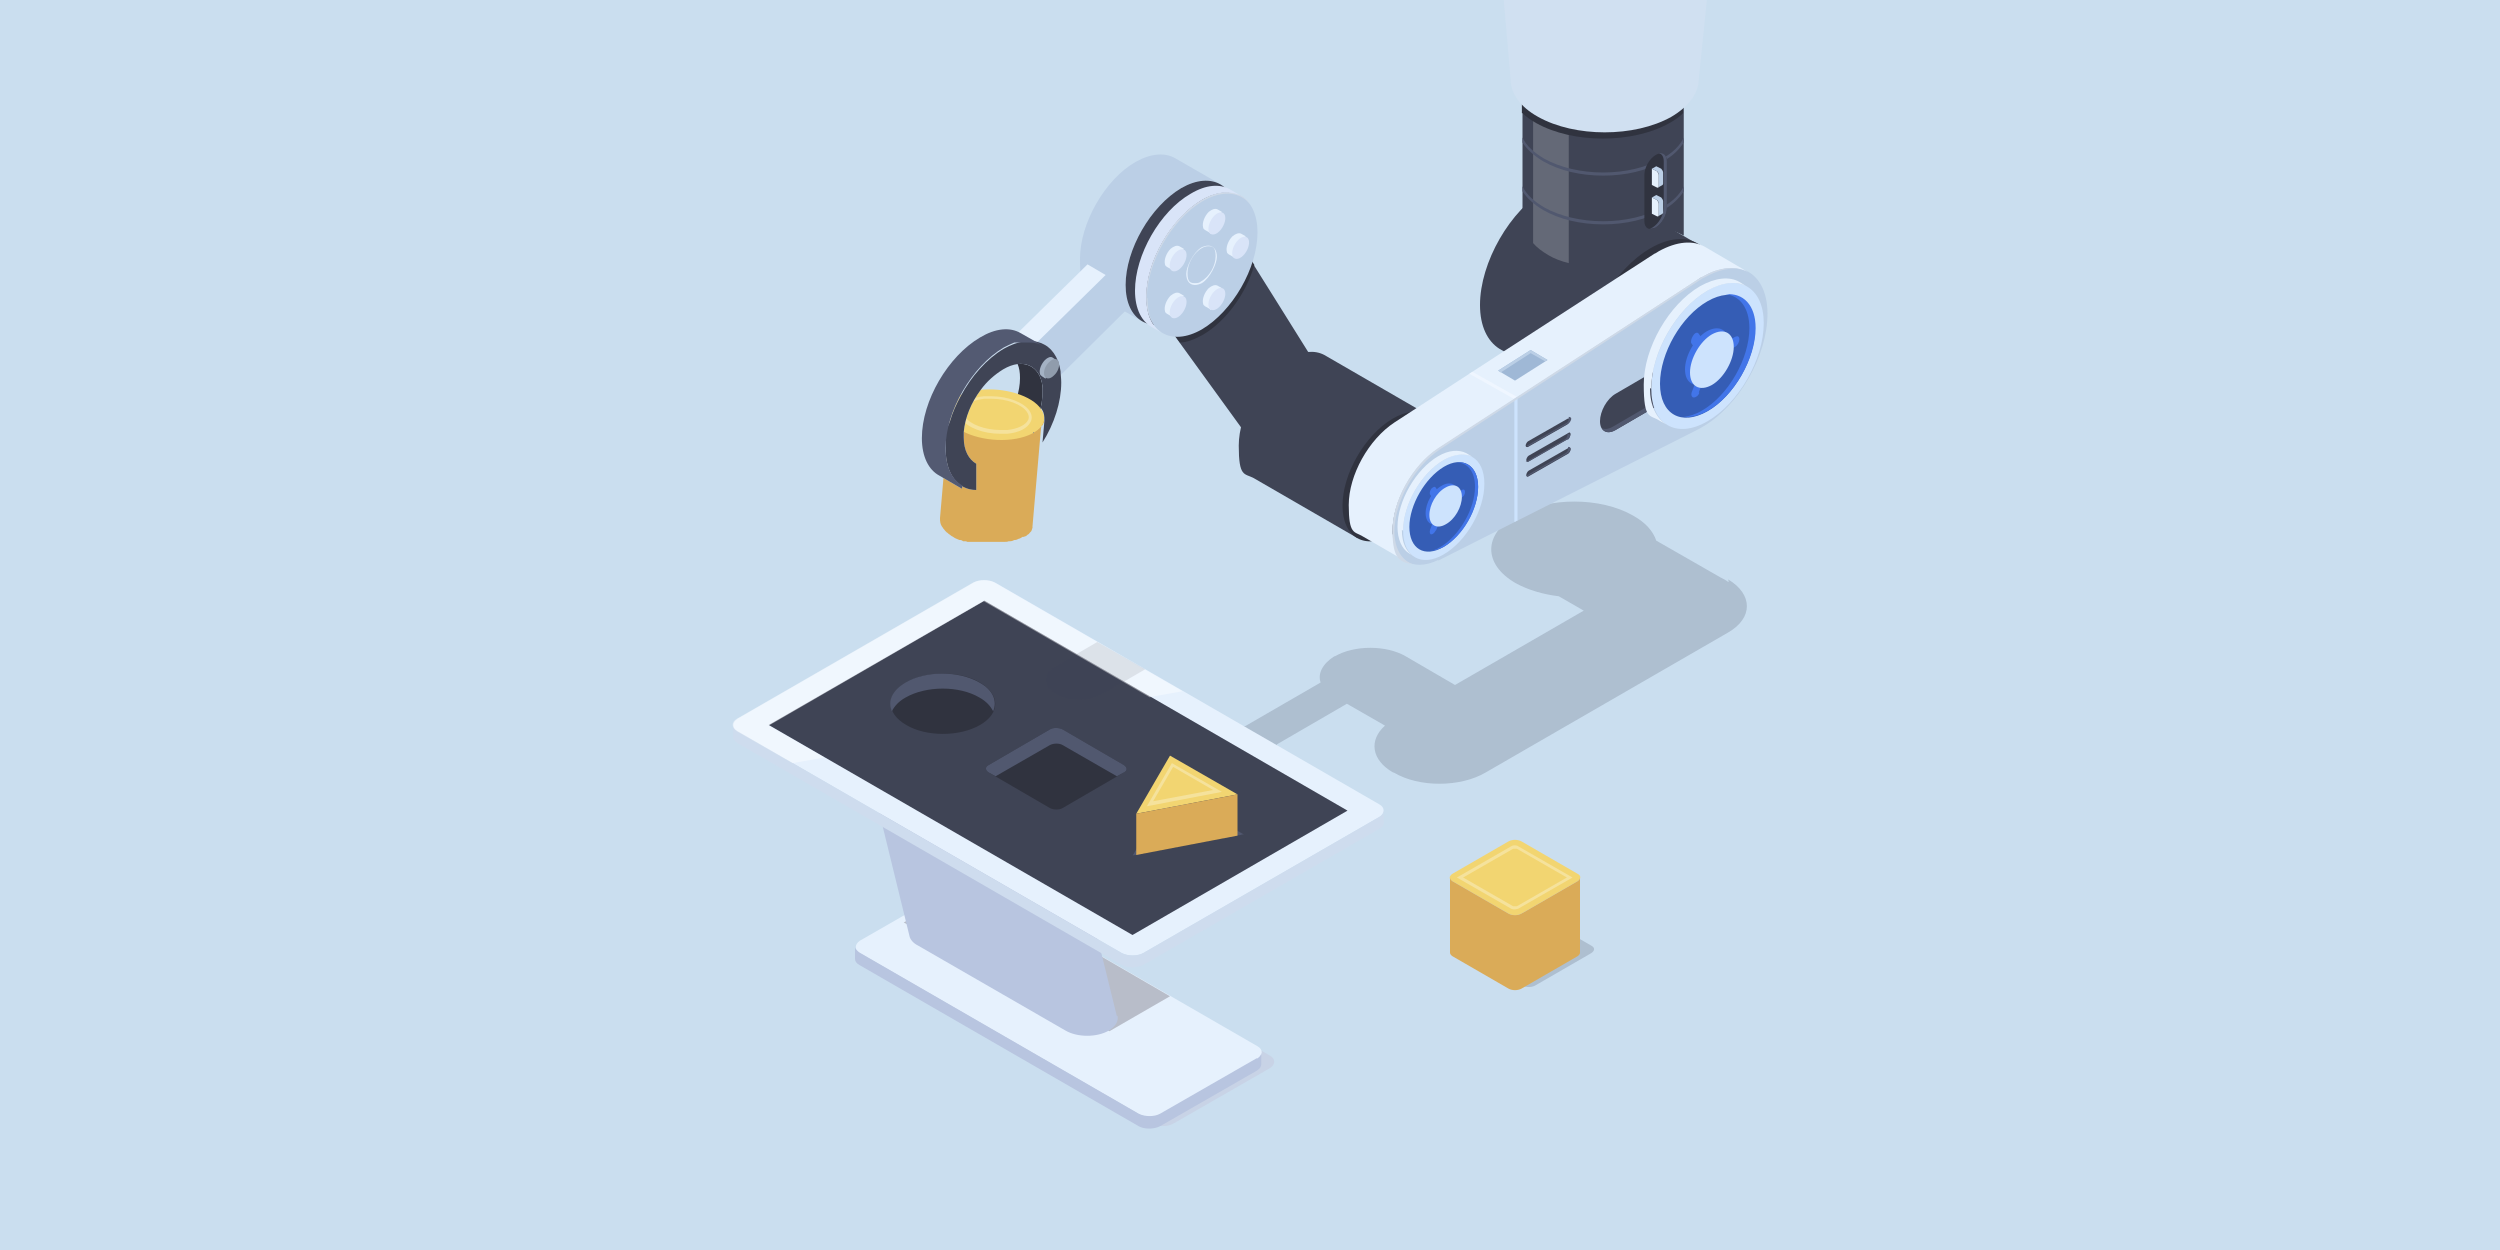<?xml version="1.0" encoding="UTF-8"?>
<svg id="a" xmlns="http://www.w3.org/2000/svg" version="1.1" viewBox="0 0 400 200">
  <!-- Generator: Adobe Illustrator 29.7.0, SVG Export Plug-In . SVG Version: 2.1.1 Build 138)  -->
  <defs>
    <style>
      .st0 {
        fill: #f2d571;
      }

      .st1 {
        fill: #bbcfe6;
      }

      .st2 {
        fill: #e6f1fd;
      }

      .st3 {
        fill: #b8c5e0;
      }

      .st4 {
        fill: #d0e0f1;
      }

      .st5 {
        fill: #a4b2c4;
      }

      .st6 {
        fill: #909cac;
      }

      .st7 {
        fill: #d9e4f8;
      }

      .st8 {
        fill: #b8bdc9;
      }

      .st9 {
        fill: #eff6ff;
      }

      .st10, .st11, .st12 {
        fill: #3f4455;
      }

      .st13 {
        fill: #fcffff;
      }

      .st13, .st11 {
        opacity: .2;
      }

      .st13, .st11, .st12, .st14 {
        isolation: isolate;
      }

      .st15 {
        fill: #cadeef;
      }

      .st12 {
        opacity: .2;
      }

      .st16 {
        fill: #535a72;
      }

      .st17 {
        fill: #52599c;
      }

      .st18 {
        fill: #9fb8d6;
      }

      .st19 {
        fill: #f5e29c;
      }

      .st20 {
        fill: #4275e9;
      }

      .st21 {
        fill: #51586f;
      }

      .st22 {
        fill: #30333f;
      }

      .st23 {
        fill: #cde3fd;
      }

      .st24 {
        fill: #c8d3e6;
      }

      .st25 {
        fill: #355db5;
      }

      .st26 {
        fill: #cedcee;
      }

      .st27 {
        fill: #ced9e7;
      }

      .st28 {
        fill: #ced9ee;
      }

      .st29 {
        fill: #c38f56;
      }

      .st30 {
        fill: #daab58;
      }

      .st14 {
        fill: #fff;
        opacity: .4;
      }
    </style>
  </defs>
  <rect class="st15" y="0" width="400" height="200"/>
  <g>
    <path class="st12" d="M276.6,93.1h-.1c-.4-.3-.8-.5-1.2-.7l-10.3-5.9c-.5-1.5-1.7-2.9-3.7-4-5.2-3-13.6-3-18.8,0-5.2,3-5.2,7.8,0,10.8,2,1.1,4.4,1.8,6.9,2.1l4,2.3-20.6,11.9-7.9-4.6c-3.1-1.8-8.2-1.8-11.3,0h-.1c-1.9,1.2-2.7,2.8-2.2,4.2l-12.1,7c-1.5,0-3,.2-4.1.9l-9.2,5.3c-2.1,1.2-2.1,3.2,0,4.4h0c2.1,1.3,5.5,1.3,7.6,0l9.2-5.3c1.1-.7,1.6-1.5,1.6-2.4l11.2-6.5,6.1,3.5c-2.6,2.3-2.2,5.5,1.3,7.5h.1c4,2.4,10.6,2.4,14.7,0l38.8-22.4c4-2.3,4-6.1,0-8.5h0Z"/>
    <path class="st24" d="M184.3,179.8l-44.7-25.8c-.9-.5-.9-1.4,0-2l15.5-8.9c.9-.5,2.4-.5,3.4,0l44.7,25.8c.9.5.9,1.4,0,2l-15.5,8.9c-.9.5-2.4.5-3.4,0Z"/>
    <path class="st2" d="M182.3,178.3l-44.7-25.8c-.9-.5-.9-1.4,0-2l15.5-8.9c.9-.5,2.4-.5,3.4,0l44.7,25.8c.9.5.9,1.4,0,2l-15.5,8.9c-.9.5-2.4.5-3.4,0Z"/>
    <path class="st8" d="M156.4,141.6c-.3-.2-.6-.3-.9-.3l-10.9,6.3,32.9,17.4,9.7-5.6-30.7-17.8h0Z"/>
    <path class="st25" d="M161.6,128.7l-23.6-13.6c-1.9-1.1-1.9-2.9,0-4h0c1.9-1.1,5-1.1,6.9,0l23.6,13.6c1.9,1.1,1.9,2.9,0,4h0c-1.9,1.1-5,1.1-6.9,0Z"/>
    <path class="st3" d="M178.7,162.6h0s-8.8-35.8-8.8-35.8h0c0,.7-.5,1.3-1.4,1.8h0c-1.9,1.1-5,1.1-6.9,0l-23.6-13.6c-.8-.5-1.3-1.1-1.4-1.7h0s8.9,36.4,8.9,36.4h0c.1.6.6,1.2,1.4,1.6l23.6,13.6c1.9,1.1,5,1.1,6.9,0h0c1.1-.7,1.6-1.5,1.4-2.4h0Z"/>
    <path class="st2" d="M179.5,152.5l-61.5-35.5c-.9-.5-.9-1.4,0-2l37.8-21.8c.9-.5,2.4-.5,3.4,0l61.5,35.5c.9.5.9,1.4,0,2l-37.8,21.8c-.9.5-2.4.5-3.4,0h0Z"/>
    <polygon class="st10" points="123 116 157.5 96.1 215.6 129.7 181.2 149.6 123 116"/>
    <path class="st28" d="M224.6,129h0s0,0,0,0c0,0,0,0,0,0Z"/>
    <path class="st26" d="M220.7,130.7l-37.8,21.8c-.9.5-2.4.5-3.4,0l-61.5-35.5c-.5-.3-.7-.6-.7-1h0v2h0c0,.3.3.6.7.9l61.5,35.5c.9.5,2.4.5,3.4,0l37.8-21.8c.5-.3.7-.6.7-.9h0s0,0,0,0v-1.9c0,.3-.2.7-.7.9h0Z"/>
    <path class="st3" d="M201.1,169.3l-15.5,8.9c-.9.5-2.4.5-3.4,0l-44.7-25.8c-.4-.3-.7-.6-.7-.9h0v1.9c0,.4.2.7.7,1l44.7,25.8c.9.5,2.4.5,3.4,0l15.5-8.9c.5-.3.7-.7.7-1h0v-1.9c0,.4-.2.7-.7,1h0Z"/>
    <path class="st22" d="M156.8,116c-3.3,1.9-8.6,1.9-11.8,0-3.3-1.9-3.3-4.9,0-6.8s8.6-1.9,11.8,0,3.3,4.9,0,6.8ZM170,129.3l9.8-5.7c.6-.3.6-.8,0-1.2l-9.8-5.7c-.6-.3-1.5-.3-2,0l-9.8,5.7c-.6.3-.6.8,0,1.2l9.8,5.7c.6.3,1.5.3,2,0ZM181.2,136.9l17.7-3.4-11.8-6.8-5.9,10.2h0Z"/>
    <polygon class="st21" points="187.1 129.1 195.8 134.1 199 133.5 187.1 126.7 181.2 136.9 182.8 136.6 187.1 129.1"/>
    <path class="st21" d="M179.8,122.4l-9.8-5.7c-.6-.3-1.5-.3-2,0l-9.8,5.7c-.6.3-.6.8,0,1.2l1.1.6,8.7-5c.6-.3,1.5-.3,2,0l8.7,5,1.1-.6c.6-.3.6-.8,0-1.2Z"/>
    <path class="st21" d="M144.9,111.6c3.3-1.9,8.6-1.9,11.8,0,1.1.6,1.8,1.4,2.2,2.2.7-1.6,0-3.4-2.2-4.6-3.3-1.9-8.6-1.9-11.8,0-2.2,1.3-2.9,3-2.2,4.6.4-.8,1.1-1.6,2.2-2.2Z"/>
    <path class="st11" d="M175.6,102.7l-6.7,3.9c-2.1,1.2-2.1,3.2,0,4.4h0c2.1,1.3,5.5,1.3,7.6,0l6.7-3.9-7.7-4.4h0Z"/>
    <path class="st14" d="M184.1,111.5l5.1-.9-30.1-17.4c-.9-.5-2.4-.5-3.4,0l-37.8,21.8c-.9.5-.9,1.4,0,2l8.9,5.1,5.1-.9-8.9-5.1,34.4-19.9,26.6,15.4h0Z"/>
    <path class="st1" d="M180.1,45.6c0-5.7,4-12.6,8.9-15.5,2.5-1.4,4.7-1.6,6.3-.6l-7.3-4.2c-1.6-.9-3.8-.8-6.3.6-4.9,2.8-8.9,9.8-8.9,15.5s1,4.8,2.6,5.8l7.3,4.2c-1.6-.9-2.6-2.9-2.6-5.8Z"/>
    <path class="st10" d="M255.1,29.4c-1.9-1.1-4.6-1-7.6.8-5.9,3.4-10.7,11.8-10.7,18.6,0,3.4,1.2,5.8,3.1,7l16.6,9.6,15.2-26.3-16.6-9.6h0Z"/>
    <path class="st1" d="M177,44l-2.9-1.7-11.5,11.3,4.9,8.6,13.1-13c-.6-1.1-3.6-5.2-3.6-5.2h0Z"/>
    <path class="st22" d="M166.9,62.7c0-3.1-1.7-4.8-4.1-4.5.3.7.4,1.4.4,2.3,0,2.1-.8,4.5-2,6.5v4.1l3.7,2.1v-4.1c1.3-2.1,2-4.4,2-6.5h0Z"/>
    <polygon class="st1" points="164.8 69.3 164.8 73.4 161.1 71.3 161.1 67.1 164.8 69.3"/>
    <path class="st10" d="M203.8,74.5c-.6,0-1-.2-1.3-.7h0c0,0-16.6-22.9-16.6-22.9l-1.4-1.9c-.5-.6-.8-1.7-.8-3,0-4.5,3.3-10.2,7.2-12.5.9-.5,1.8-.8,2.6-.8s1.1.2,1.4.6c.9,1.4,16.9,27,16.9,27,.4.5.7,1.4.7,2.5,0,4-2.9,9-6.4,11-1,.6-1.8.7-2.2.7h0Z"/>
    <path class="st10" d="M189,50.8c-4.9,2.8-8.9.5-8.9-5.2,0-5.7,4-12.6,8.9-15.5,4.9-2.8,8.9-.5,8.9,5.2,0,5.7-4,12.6-8.9,15.5Z"/>
    <path class="st22" d="M264.1,64.5c-5.9,3.4-10.7.6-10.7-6.2,0-6.9,4.8-15.2,10.7-18.6s10.7-.6,10.7,6.2c0,6.9-4.8,15.2-10.7,18.6Z"/>
    <path class="st10" d="M260.3,37.7c3.6-2.1,7.4-1,9.1,0V15.1h-25.8v20.7c0,1.9,1.3,3.7,3.8,5.2,2,1.1,4.5,1.8,7,2,1.7-2.2,3.7-4.1,5.8-5.3Z"/>
    <path class="st10" d="M228.5,66.4l-16.6-9.6c-1.5-.8-3.5-.7-5.7.6-4.4,2.6-8,8.8-8,13.9s.9,4.4,2.4,5.2l16.6,9.6,11.3-19.7h0Z"/>
    <path class="st22" d="M222.8,85.5c-4.4,2.6-8,.5-8-4.6s3.6-11.3,8-13.9c4.4-2.6,8-.5,8,4.6,0,5.1-3.6,11.3-8,13.9h0Z"/>
    <path class="st13" d="M246.2,18.7c-.3-.2-.6-.4-.9-.5v20.7c.6.7,1.4,1.3,2.4,1.9,1,.6,2.1,1,3.3,1.3v-21.6c-1.8-.4-3.4-1-4.9-1.8h0Z"/>
    <path class="st21" d="M269.4,29.8c-.6,1.3-1.8,2.5-3.5,3.4-2.5,1.4-5.9,2.2-9.4,2.2s-6.9-.8-9.4-2.2c-1.7-1-2.9-2.1-3.5-3.4v.8c.7,1.1,1.8,2.1,3.3,3,2.6,1.5,6,2.3,9.6,2.3s7-.8,9.6-2.3c1.5-.8,2.6-1.9,3.3-3v-.7h0Z"/>
    <path class="st21" d="M265.9,25.4c-2.5,1.4-5.9,2.2-9.4,2.2s-6.9-.8-9.4-2.2c-1.7-1-2.9-2.1-3.5-3.4v.8c.7,1.1,1.8,2.1,3.3,3,2.6,1.5,6,2.3,9.6,2.3s7-.8,9.6-2.3c1.5-.8,2.6-1.9,3.3-3v-.8c-.6,1.3-1.8,2.5-3.5,3.4h0Z"/>
    <path class="st1" d="M230.1,89.7h0c15.5-7.8,20.8-10.5,41.6-21h0c.2-.1.4-.2.7-.4,5.8-3.3,10.4-11.4,10.4-18.1,0-6.6-4.7-9.3-10.4-6-.2.1-.4.3-.7.4h0c-20.8,13.5-26.1,16.9-41.6,27h0c-4.1,2.7-7.3,8.4-7.3,13.2s3.2,6.8,7.3,4.8h0Z"/>
    <path class="st2" d="M224.9,89.9c-1.3-.9-2.1-2.5-2.1-4.9,0-4.8,3.2-10.5,7.3-13.2h0c15.5-10.1,20.8-13.5,41.6-27.1h0c.2-.1.4-.3.7-.4,2.9-1.7,5.5-1.8,7.4-.7l-7-4.1s0,0,0,0h0s0,0,0,0c-1.9-1.1-4.5-.9-7.4.7-.2.1-.4.3-.7.4h0c-22.1,14.3-27,17.5-41.6,27h0c-4.1,2.7-7.3,8.4-7.3,13.2s.9,4.2,2.2,5h0s6.9,4,6.9,4h0s0,0,0,0Z"/>
    <path class="st10" d="M270,62.1l-11.5,6.7c-1.4.8-2.5.2-2.5-1.4h0c0-1.6,1.1-3.6,2.5-4.4l11.5-6.7v5.8h0Z"/>
    <path class="st21" d="M270,56.3l-.5.3v5l-11.5,6.7c-.7.4-1.3.4-1.7.2.4.7,1.2.9,2.2.3l11.5-6.7s0-5.8,0-5.8Z"/>
    <path class="st23" d="M273.2,67.4c-5,2.9-9,.5-9-5.2s4-12.8,9-15.7c5-2.9,9-.5,9,5.2,0,5.8-4,12.8-9,15.7Z"/>
    <path class="st25" d="M273.2,65.8c-4.2,2.4-7.6.5-7.6-4.4,0-4.9,3.4-10.8,7.6-13.2,4.2-2.4,7.6-.5,7.6,4.4,0,4.9-3.4,10.8-7.6,13.2h0Z"/>
    <path class="st20" d="M276.1,47.1c2.3.2,3.8,2.2,3.8,5.4,0,4.9-3.4,10.8-7.6,13.2-1,.6-2,.9-2.9,1,1.1.1,2.5-.2,3.9-1,4.2-2.4,7.6-8.4,7.6-13.2,0-3.7-2-5.7-4.8-5.4h0Z"/>
    <path class="st20" d="M271.8,62.8l1.8-4.7c0-.2,0-.3,0-.5,0,0,.2,0,.3,0l3.7-2.1c.4-.2.7-.8.7-1.2h0c0-.5-.3-.6-.7-.4l-3.7,2.1c-.1,0-.2.2-.3.3,0-.1,0-.2,0-.3l-1.8-2.6c-.2-.3-.6-.2-.9.3h0c-.3.4-.4,1-.3,1.2l1.8,2.6c0,0,.2.1.3.1,0,.1-.2.3-.2.4l-1.8,4.7c-.2.5,0,.9.3.9h0c.3,0,.8-.3.9-.8h0Z"/>
    <path class="st20" d="M273.1,61.1c-2,1.1-3.5.2-3.5-2s1.6-5,3.5-6.1c2-1.1,3.5-.2,3.5,2s-1.6,5-3.5,6.1h0Z"/>
    <path class="st29" d="M266.9,68h.1c0,0,0,0,0,0,0,0,0,0-.1,0Z"/>
    <path class="st2" d="M264.2,62.2c0-5.8,4-12.8,9-15.7,2.5-1.4,4.8-1.6,6.4-.6l-1.3-.8h0c-1.6-.9-3.8-.7-6.3.7-5,2.9-9,9.9-9,15.7s1,4.8,2.5,5.8h0s0,0,0,0c0,0,0,0,0,0l1.1.6c-1.6-1-2.6-3-2.6-5.8h0Z"/>
    <path class="st29" d="M279.8,46h-.2c0,0,.1,0,.2,0,0,0,0,0,0,0Z"/>
    <path class="st23" d="M273.9,61.6c-2,1.1-3.5.2-3.5-2s1.6-5,3.5-6.1c2-1.1,3.5-.2,3.5,2s-1.6,5-3.5,6.1h0Z"/>
    <path class="st23" d="M231,88.7c-3.6,2.1-6.5.4-6.5-3.8s2.9-9.2,6.5-11.3c3.6-2.1,6.5-.4,6.5,3.8s-2.9,9.2-6.5,11.3Z"/>
    <path class="st25" d="M231,87.5c-3.1,1.8-5.5.3-5.5-3.2s2.5-7.8,5.5-9.6,5.5-.3,5.5,3.2-2.5,7.8-5.5,9.6h0Z"/>
    <path class="st20" d="M233.2,74c1.7.1,2.8,1.5,2.8,3.9,0,3.5-2.5,7.8-5.5,9.6-.8.5-1.5.7-2.2.7.8,0,1.7-.2,2.7-.7,3.1-1.8,5.5-6,5.5-9.6,0-2.6-1.4-4.1-3.3-3.9h0Z"/>
    <path class="st20" d="M229.8,84.8l1.3-3.4c0-.1,0-.2,0-.3,0,0,.2,0,.2,0l2.6-1.5c.3-.2.5-.5.5-.9h0c0-.3-.2-.5-.5-.3l-2.6,1.5c0,0-.2.1-.3.2,0,0,0-.2,0-.2l-1.3-1.9c-.1-.2-.4-.1-.7.2h0c-.2.3-.3.7-.2.9l1.3,1.9c0,0,.1,0,.2.1,0,0-.1.2-.2.3l-1.3,3.4c-.1.4,0,.7.2.7h0c.2,0,.5-.2.7-.6h0Z"/>
    <path class="st20" d="M230.7,83.6c-1.4.8-2.6.2-2.6-1.5,0-1.6,1.1-3.6,2.6-4.4,1.4-.8,2.6-.2,2.6,1.5s-1.1,3.6-2.6,4.4Z"/>
    <path class="st29" d="M226.4,89.1h0c0,0,0,0,0,0,0,0,0,0,0,0h0Z"/>
    <path class="st2" d="M224.5,84.9c0-4.2,2.9-9.2,6.5-11.3,1.8-1,3.4-1.1,4.6-.5l-1-.6h0c-1.2-.6-2.8-.5-4.5.5-3.6,2.1-6.5,7.2-6.5,11.3,0,2,.7,3.5,1.8,4.2h0s0,0,0,0c0,0,0,0,0,0l.8.5c-1.2-.7-1.9-2.1-1.9-4.2Z"/>
    <path class="st29" d="M235.8,73.2h-.1c0,0,0,0,.1,0h0s0,0,0,0Z"/>
    <path class="st23" d="M231.3,83.9c-1.4.8-2.6.2-2.6-1.5,0-1.6,1.1-3.6,2.6-4.4,1.4-.8,2.6-.2,2.6,1.5,0,1.6-1.1,3.6-2.6,4.4Z"/>
    <path class="st22" d="M194.8,33.2c-.4-.4-.8-.6-1.4-.6s-.2,0-.3,0c-.2.1-.5.2-.7.4-4.3,2.5-7.8,7.9-8.7,13.1,0,1.2.3,2.2.8,2.8l1.4,1.9,2.9,4c1.1,0,2.3-.5,3.6-1.2,3.8-2.2,7-6.7,8.3-11.2-3-4.7-5.4-8.7-5.8-9.2Z"/>
    <path class="st1" d="M192.3,52.7c-4.9,2.8-8.9.5-8.9-5.2,0-5.7,4-12.6,8.9-15.5s8.9-.5,8.9,5.2c0,5.7-4,12.6-8.9,15.5Z"/>
    <path class="st27" d="M183.5,47.7c0-5.7,4-12.6,8.9-15.5,3.3-1.9,6.2-1.5,7.8.7-1.5-2.4-4.5-2.9-7.9-.9-4.9,2.8-8.9,9.8-8.9,15.5,0,1.8.4,3.3,1.2,4.4-.7-1.1-1-2.5-1-4.2Z"/>
    <path class="st2" d="M191.2,45.6c-.9,0-1.4-.7-1.4-1.8s1.1-3.4,2.4-4.2c.4-.2.8-.3,1.1-.3.9,0,1.4.7,1.4,1.8s-1.1,3.4-2.4,4.2c-.4.2-.8.3-1.1.3h0ZM193.3,39.4c-.3,0-.7.1-1,.3-1.3.7-2.3,2.5-2.3,4s.5,1.6,1.2,1.6.7-.1,1-.3c1.3-.7,2.3-2.5,2.3-4s-.5-1.6-1.2-1.6h0Z"/>
    <path class="st7" d="M185.8,53.2c-1.5-1-2.4-2.9-2.4-5.7,0-5.7,4-12.6,8.9-15.5,2.4-1.4,4.6-1.5,6.2-.7h0s-1.7-1-1.7-1h0c-1.6-.9-3.8-.8-6.3.7-4.9,2.8-8.9,9.8-8.9,15.5,0,3,1.1,5,2.8,5.9l1.4.8h0Z"/>
    <path class="st2" d="M193.7,49.6l.3-.6c.1,0,.2-.2.3-.3.6-.5.9-1.3.9-2l.3-.6-.7-.4h0c-.4-.2-.9,0-1.4.4-.7.7-1.1,1.8-.9,2.5,0,.2.2.3.3.4h0s.7.4.7.4h0Z"/>
    <path class="st7" d="M193.4,49.1c-.2-.7.2-1.8.9-2.5s1.5-.7,1.7,0c.2.7-.2,1.8-.9,2.5-.7.7-1.5.7-1.7,0Z"/>
    <path class="st2" d="M197.5,41.3l.3-.6c.1,0,.2-.2.3-.3.6-.5.9-1.3.9-2l.3-.6-.7-.4h0c-.4-.2-.9,0-1.4.4-.7.7-1.1,1.8-.9,2.5,0,.2.2.3.3.4h0s.7.4.7.4h0Z"/>
    <path class="st7" d="M197.2,40.9c-.2-.7.2-1.8.9-2.5.7-.7,1.5-.7,1.7,0,.2.7-.2,1.8-.9,2.5-.7.7-1.5.7-1.7,0Z"/>
    <path class="st2" d="M193.7,37.4l.3-.6c.1,0,.2-.2.3-.3.6-.5.9-1.3.9-2l.3-.6-.7-.4h0c-.4-.2-.9,0-1.4.4-.7.7-1.1,1.8-.9,2.5,0,.2.2.3.3.4h0s.7.4.7.4h0Z"/>
    <path class="st7" d="M193.4,37c-.2-.7.2-1.8.9-2.5.7-.7,1.5-.7,1.7,0,.2.7-.2,1.8-.9,2.5-.7.7-1.5.7-1.7,0Z"/>
    <path class="st2" d="M187.6,43.3l.3-.6c.1,0,.2-.2.3-.3.6-.5.9-1.3.9-2l.3-.6-.7-.4h0c-.4-.2-.9,0-1.4.4-.7.7-1.1,1.8-.9,2.5,0,.2.2.3.3.4h0s.7.4.7.4h0Z"/>
    <path class="st7" d="M187.2,42.9c-.2-.7.2-1.8.9-2.5.7-.7,1.5-.7,1.7,0,.2.7-.2,1.8-.9,2.5-.7.7-1.5.7-1.7,0Z"/>
    <path class="st2" d="M187.6,50.8l.3-.6c.1,0,.2-.2.3-.3.6-.5.9-1.3.9-2l.3-.6-.7-.4h0c-.4-.2-.9,0-1.4.4-.7.7-1.1,1.8-.9,2.5,0,.2.2.3.3.4h0s.7.4.7.4h0Z"/>
    <path class="st7" d="M187.2,50.4c-.2-.7.2-1.8.9-2.5.7-.7,1.5-.7,1.7,0,.2.7-.2,1.8-.9,2.5-.7.7-1.5.7-1.7,0Z"/>
    <path class="st22" d="M243.6,18.1c.6.6,1.3,1.1,2.2,1.6,5.9,3.3,15.4,3.3,21.3,0,.9-.5,1.6-1,2.2-1.6v-3.1h-25.8v3.1h0Z"/>
    <path class="st4" d="M240.6,0l1.1,12.7c0,2.2,1.5,4.4,4.4,6,5.9,3.3,15.4,3.3,21.3,0,2.9-1.7,4.4-3.9,4.4-6L273.1,0h-32.5Z"/>
    <path class="st23" d="M242.8,63.5c-.2.1-.3.2-.5.3v19.7c.2,0,.3-.2.5-.2v-19.8Z"/>
    <path class="st9" d="M235.6,59.5c-.2.1-.3.2-.5.3l7.1,4c.2-.1.3-.2.5-.3l-7.1-4Z"/>
    <path class="st2" d="M165.3,55.4s0,0,0,0l11.6-11.4-2.9-1.7-11.4,11.2c1.1.4,1.9,1.1,2.7,1.9h0Z"/>
    <path class="st22" d="M264.9,36.4h0c-1,.6-1.8.1-1.8-1v-7.4c0-1.2.8-2.6,1.8-3.2h0c1-.6,1.8-.1,1.8,1v7.4c0,1.2-.8,2.6-1.8,3.2h0Z"/>
    <path class="st21" d="M266.7,25.8c0-.9-.5-1.4-1.3-1.3.5.1.8.6.8,1.3v7.4c0,1.2-.8,2.6-1.8,3.2h0c-.2.1-.4.2-.6.2.3,0,.7,0,1.1-.2h0c1-.6,1.8-2,1.8-3.2v-7.4h0Z"/>
    <path class="st2" d="M265.1,27.4l-.8-.4v2.6l.8.4c.2.1.3,0,.3-.2v-1.8c0-.2-.2-.5-.3-.6Z"/>
    <polygon class="st17" points="265.3 30 265.3 30 265.3 30 265.3 30"/>
    <path class="st1" d="M265.1,27.4c.2.1.3.4.3.6v1.8c0,.1,0,.2-.1.2l.7-.4h0c0,0,.1-.1.1-.2v-1.8c0-.2-.2-.5-.3-.6l-.8-.4-.7.4.8.4h0Z"/>
    <path class="st2" d="M265.1,32l-.8-.4v2.6l.8.4c.2.1.3,0,.3-.2v-1.8c0-.2-.2-.5-.3-.6Z"/>
    <polygon class="st17" points="265.3 34.6 265.3 34.6 265.3 34.6 265.3 34.6"/>
    <path class="st1" d="M265.1,32c.2.1.3.4.3.6v1.8c0,.1,0,.2-.1.2l.7-.4h0c0,0,.1-.1.1-.2v-1.8c0-.2-.2-.5-.3-.6l-.8-.4-.7.4.8.4h0Z"/>
    <path class="st30" d="M167.1,67.3c0,.1,0,.2-.1.3,0,0,0,0,0,0,0,0,0,.1-.1.2,0,0,0,0,0,.1,0,0-.1.1-.2.2,0,0,0,0,0,0,0,.1-.2.2-.3.3,0,0,0,0,0,0-.1,0-.2.2-.4.3,0,0,0,0-.1,0,0,0,0,0-.1,0,0,0-.1,0-.2.1,0,0-.1,0-.2,0,0,0-.1,0-.2,0-.2,0-.4.2-.6.3,0,0,0,0,0,0-.2,0-.4.1-.6.2,0,0,0,0-.1,0-.2,0-.5.1-.7.2,0,0-.1,0-.2,0-.3,0-.5,0-.8.1-.3,0-.5,0-.8,0,0,0-.1,0-.2,0-.3,0-.5,0-.8,0-.1,0-.2,0-.3,0-.2,0-.3,0-.5,0-.1,0-.2,0-.4,0-.1,0-.3,0-.4,0-.1,0-.3,0-.4,0-.1,0-.2,0-.3,0-.1,0-.3,0-.4,0-.1,0-.2,0-.3,0-.1,0-.2,0-.4,0-.1,0-.2,0-.3,0-.1,0-.2,0-.3,0-.1,0-.2,0-.4-.1-.1,0-.2,0-.3-.1-.1,0-.3-.1-.4-.2,0,0-.2,0-.3-.1-.3-.1-.5-.2-.7-.3-.2,0-.3-.2-.5-.3,0,0,0,0,0,0-.1,0-.3-.2-.4-.3,0,0,0,0,0,0-.1,0-.2-.2-.4-.3,0,0,0,0,0,0-.1-.1-.2-.2-.3-.3,0,0,0,0,0,0-.1-.1-.2-.2-.3-.4-.4-.5-.5-1.1-.5-1.6l-1.5,17.3c0,.5,0,1,.5,1.6,0,.1.2.2.3.4,0,0,0,0,0,0,.1.1.2.2.3.3,0,0,0,0,0,0,.1,0,.2.2.4.3,0,0,0,0,0,0,.1.1.3.2.4.3,0,0,0,0,0,0,.1,0,.3.2.5.3,0,0,0,0,0,0,.2.1.5.2.7.3,0,0,0,0,0,0,0,0,.1,0,.2,0,.1,0,.3.1.4.2,0,0,0,0,.1,0,0,0,.1,0,.2,0,.1,0,.2,0,.4.1,0,0,.1,0,.2,0,0,0,.1,0,.2,0,.1,0,.2,0,.3,0,0,0,.1,0,.2,0,0,0,.1,0,.2,0,.1,0,.2,0,.3,0,0,0,.1,0,.2,0,0,0,.1,0,.2,0,.1,0,.2,0,.3,0,0,0,.1,0,.2,0,0,0,.1,0,.2,0,.1,0,.3,0,.4,0,0,0,.1,0,.2,0,0,0,.1,0,.2,0,.2,0,.3,0,.5,0,0,0,.1,0,.2,0,0,0,0,0,.1,0,.3,0,.5,0,.8,0,0,0,0,0,.1,0,0,0,0,0,0,0,.3,0,.5,0,.8,0,.3,0,.6,0,.8-.1,0,0,.1,0,.2,0,.3,0,.5-.1.7-.2,0,0,0,0,.1,0,.2,0,.4-.1.6-.2,0,0,0,0,0,0,.2,0,.4-.2.6-.3,0,0,0,0,0,0,0,0,0,0,0,0,0,0,.1,0,.2,0,0,0,.1,0,.2-.1,0,0,0,0,.1,0,0,0,0,0,0,0,0,0,0,0,0,0,.1,0,.2-.2.4-.3,0,0,0,0,0,0,0,0,0,0,0,0,.1,0,.2-.2.3-.3,0,0,0,0,0,0,0,0,0,0,0,0,0,0,.1-.1.2-.2,0,0,0,0,0,0,0,0,0,0,0,0,0,0,0-.1.1-.2,0,0,0,0,0,0,0,0,0,0,0,0,0-.1,0-.2.1-.3,0,0,0,0,0,0,0,0,0-.2,0-.3l1.5-17.3c0,0,0,.2,0,.3h0Z"/>
    <path class="st30" d="M166.2,68.7c-.1.1-.2.2-.4.3.1,0,.2-.2.3-.3,0,0,0,0,0,0h0Z"/>
    <path class="st30" d="M166.4,68.5c0,0,.2-.2.2-.2h0c0,.1,0,.2-.1.2Z"/>
    <path class="st30" d="M166.8,68.1s0,0,0-.1c0,.1-.1.2-.2.3,0,0,.1-.1.2-.2Z"/>
    <path class="st30" d="M167,67.6h0c0,.1,0,.2,0,.2,0,0,0-.1,0-.2Z"/>
    <path class="st0" d="M151.9,67.2c-1.5-2.2.7-4.3,4.7-4.8s8.6.9,10,3.1c1.5,2.2-.7,4.3-4.7,4.8-4.1.5-8.6-.9-10-3.1Z"/>
    <path class="st19" d="M160,69.4c-2.7,0-5.2-1-6.1-2.3-.4-.6-.5-1.2-.2-1.8.5-1,1.8-1.7,3.7-1.9.4,0,.8,0,1.2,0,2.7,0,5.2,1,6.1,2.3.4.6.5,1.2.2,1.8-.5,1-1.8,1.7-3.7,1.9-.4,0-.8,0-1.2,0h0ZM158.6,63.8c-.4,0-.8,0-1.1,0-1.7.2-2.9.8-3.3,1.6-.2.4-.1.9.2,1.3.8,1.2,3.2,2.1,5.7,2.1s.8,0,1.1,0c1.7-.2,2.9-.8,3.3-1.6.2-.4.1-.9-.2-1.3-.8-1.2-3.2-2.1-5.7-2.1h0Z"/>
    <polygon class="st18" points="247.6 57.6 242.4 60.9 239.7 59.3 244.9 56 247.6 57.6"/>
    <polygon class="st1" points="244.9 56.5 247.2 57.8 247.6 57.6 244.9 56 239.7 59.3 240.1 59.6 244.9 56.5"/>
    <path class="st10" d="M250.8,67.9l-6.3,3.6c-.2.1-.4,0-.4-.2s.2-.6.4-.7l6.3-3.6c.2-.1.4,0,.4.2s-.2.6-.4.7ZM251.3,69.5c0-.3-.2-.4-.4-.2l-6.3,3.6c-.2.1-.4.5-.4.7s.2.4.4.2l6.3-3.6c.2-.1.4-.5.4-.7h0ZM251.3,71.9c0-.3-.2-.4-.4-.2l-6.3,3.6c-.2.1-.4.5-.4.7s.2.4.4.2l6.3-3.6c.2-.1.4-.5.4-.7Z"/>
    <path class="st21" d="M250.8,70.3l-6.3,3.6c-.2,0-.3,0-.4,0,0,0,0,0,0,0l6.3-3.6c.2-.1.4-.5.4-.7s0-.1,0-.2c.2,0,.4,0,.4.3s-.2.6-.4.7ZM250.9,71.6s0,.1,0,.2c0,.3-.2.6-.4.7l-6.3,3.6s0,0,0,0c0,.1.2.2.4,0l6.3-3.6c.2-.1.4-.5.4-.7s-.2-.3-.4-.3h0ZM251,67c0,.3-.2.6-.4.7l-6.3,3.6s0,0,0,0c0,.1.2.2.4,0l6.3-3.6c.2-.1.4-.5.4-.7s-.2-.3-.4-.3c0,0,0,.1,0,.2h0Z"/>
    <path class="st4" d="M165.3,69.3c0,0,.1,0,.2-.1,0,0-.1,0-.2,0,0,0,0,0,0,0Z"/>
    <path class="st4" d="M167.1,67.2c0-.5,0-1.1-.4-1.7,0,0-.1-.2-.2-.2.2-.9.3-1.7.3-2.6s0-.6,0-.9c-.4-3.3-3.1-4.6-6.3-2.7-1.3.8-2.6,1.9-3.6,3.3-1.5,2-2.5,4.4-2.7,6.7h0c0,.3,0,.6,0,.9,0,2.1.8,3.5,2,4.2v4.2c-2.9,0-4.9-2.5-4.9-6.6s.2-2.9.7-4.4c.4-1.4,1-2.7,1.7-4,1.7-3.2,4.2-6,6.9-7.6,4.6-2.6,8.4-1,9.1,3.6,0,.6.1,1.2.1,1.8,0,3.1-1.1,6.6-3,9.6l.3-3.4h0Z"/>
    <path class="st4" d="M154,77.7h0c-1.7-1-2.7-3-2.7-6,0-5.9,4.2-13.1,9.3-16.1.6-.3,1.2-.6,1.7-.8h0c0,0,.1,0,.2,0,0,0,.2,0,.2,0,0,0,.2,0,.2,0,.1,0,.3,0,.4,0,0,0,.1,0,.2,0,.1,0,.2,0,.3,0,0,0,.1,0,.2,0,.1,0,.2,0,.3,0,0,0,0,0,.1,0,.1,0,.3,0,.4,0,.8,0,1.5.2,2.2.6h0l-3.7-2.1h0c-1.7-1-4-.8-6.5.7-5.1,3-9.3,10.1-9.3,16.1,0,3,1.1,5.1,2.8,6h0s3.6,2.1,3.6,2.1h0s0,0,0,0Z"/>
    <path class="st10" d="M165.3,69.3c0,0,.1,0,.2-.1,0,0-.1,0-.2,0,0,0,0,0,0,0Z"/>
    <path class="st10" d="M167.1,67.2c0-.5,0-1.1-.4-1.7,0,0-.1-.2-.2-.2.2-.9.3-1.7.3-2.6s0-.6,0-.9c-.4-3.3-3.1-4.6-6.3-2.7-1.3.8-2.6,1.9-3.6,3.3-1.5,2-2.5,4.4-2.7,6.7h0c0,.3,0,.6,0,.9,0,2.1.8,3.5,2,4.2v4.2c-2.9,0-4.9-2.5-4.9-6.6s.2-2.9.7-4.4c.4-1.4,1-2.7,1.7-4,1.7-3.2,4.2-6,6.9-7.6,4.6-2.6,8.4-1,9.1,3.6,0,.6.1,1.2.1,1.8,0,3.1-1.1,6.6-3,9.6l.3-3.4h0Z"/>
    <path class="st16" d="M154,77.7h0c-1.7-1-2.7-3-2.7-6,0-5.9,4.2-13.1,9.3-16.1.6-.3,1.2-.6,1.7-.8h0c0,0,.1,0,.2,0,0,0,.2,0,.2,0,0,0,.2,0,.2,0,.1,0,.3,0,.4,0,0,0,.1,0,.2,0,.1,0,.2,0,.3,0,0,0,.1,0,.2,0,.1,0,.2,0,.3,0,0,0,0,0,.1,0,.1,0,.3,0,.4,0,.8,0,1.5.2,2.2.6h0l-3.7-2.1h0c-1.7-1-4-.8-6.5.7-5.1,3-9.3,10.1-9.3,16.1,0,3,1.1,5.1,2.8,6h0s3.6,2.1,3.6,2.1h0s0,0,0,0Z"/>
    <path class="st5" d="M167.3,60.5l.3-.5c0,0,.2-.1.3-.2.5-.5.8-1.1.8-1.7l.3-.5-.6-.4h0c-.3-.2-.8,0-1.2.4-.6.6-1,1.6-.8,2.2,0,.2.2.3.3.4h0s.6.4.6.4h0Z"/>
    <path class="st6" d="M167.1,60.1c-.2-.6.1-1.6.8-2.2.6-.6,1.3-.6,1.5,0,.2.6-.1,1.6-.8,2.2-.6.6-1.3.6-1.5,0h0Z"/>
    <path class="st27" d="M223.1,85.1c0-4.8,3.2-10.5,7.3-13.2h0c15.5-10.1,20.8-13.5,41.6-27.1h0c.2-.1.4-.3.7-.4,2.3-1.3,4.4-1.7,6.1-1.2-1.8-.6-4-.3-6.4,1.1-.2.1-.4.3-.7.4h0c-20.8,13.5-26.1,16.9-41.6,27h0c-4.1,2.7-7.3,8.4-7.3,13.2s1.3,5,3.3,5.4c-1.8-.6-3-2.5-3-5.3h0Z"/>
    <path class="st11" d="M234.6,151.3l9-5.2c.6-.3,1.4-.3,2,0l9,5.2c.6.3.6.8,0,1.2l-9,5.2c-.6.3-1.4.3-2,0l-9-5.2c-.6-.3-.6-.8,0-1.2Z"/>
    <polygon class="st0" points="187.2 120.9 198 127.1 181.8 130.2 187.2 120.9"/>
    <path class="st19" d="M183.5,129l4-6.9,8,4.6-12,2.3ZM187.7,122.7l-3.2,5.5,9.6-1.8-6.4-3.7h0Z"/>
    <polygon class="st30" points="198 133.7 181.8 136.8 181.8 130.2 198 127.1 198 133.7"/>
    <path class="st0" d="M232.4,139.8l9-5.2c.6-.3,1.4-.3,2,0l9,5.2c.6.3.6.8,0,1.2l-9,5.2c-.6.3-1.4.3-2,0l-9-5.2c-.6-.3-.6-.8,0-1.2Z"/>
    <path class="st19" d="M242.4,145.5c-.2,0-.4,0-.6-.1l-8.7-5,8.7-5c.3-.2.9-.2,1.1,0l8.7,5-8.7,5c-.1,0-.3.1-.6.1h0ZM234.1,140.4l8,4.6s.1,0,.3,0,.3,0,.3,0l8-4.6-8-4.6s-.1,0-.3,0-.3,0-.3,0l-8,4.6h0Z"/>
    <path class="st30" d="M252.4,141l-9,5.2c-.6.3-1.4.3-2,0l-9-5.2c-.3-.2-.4-.4-.4-.6h0v12c0,.2.1.4.4.6l9,5.2c.6.3,1.4.3,2,0l9-5.2c.3-.2.4-.4.4-.6v-12h0c0,.2-.1.4-.4.6h0Z"/>
  </g>
</svg>